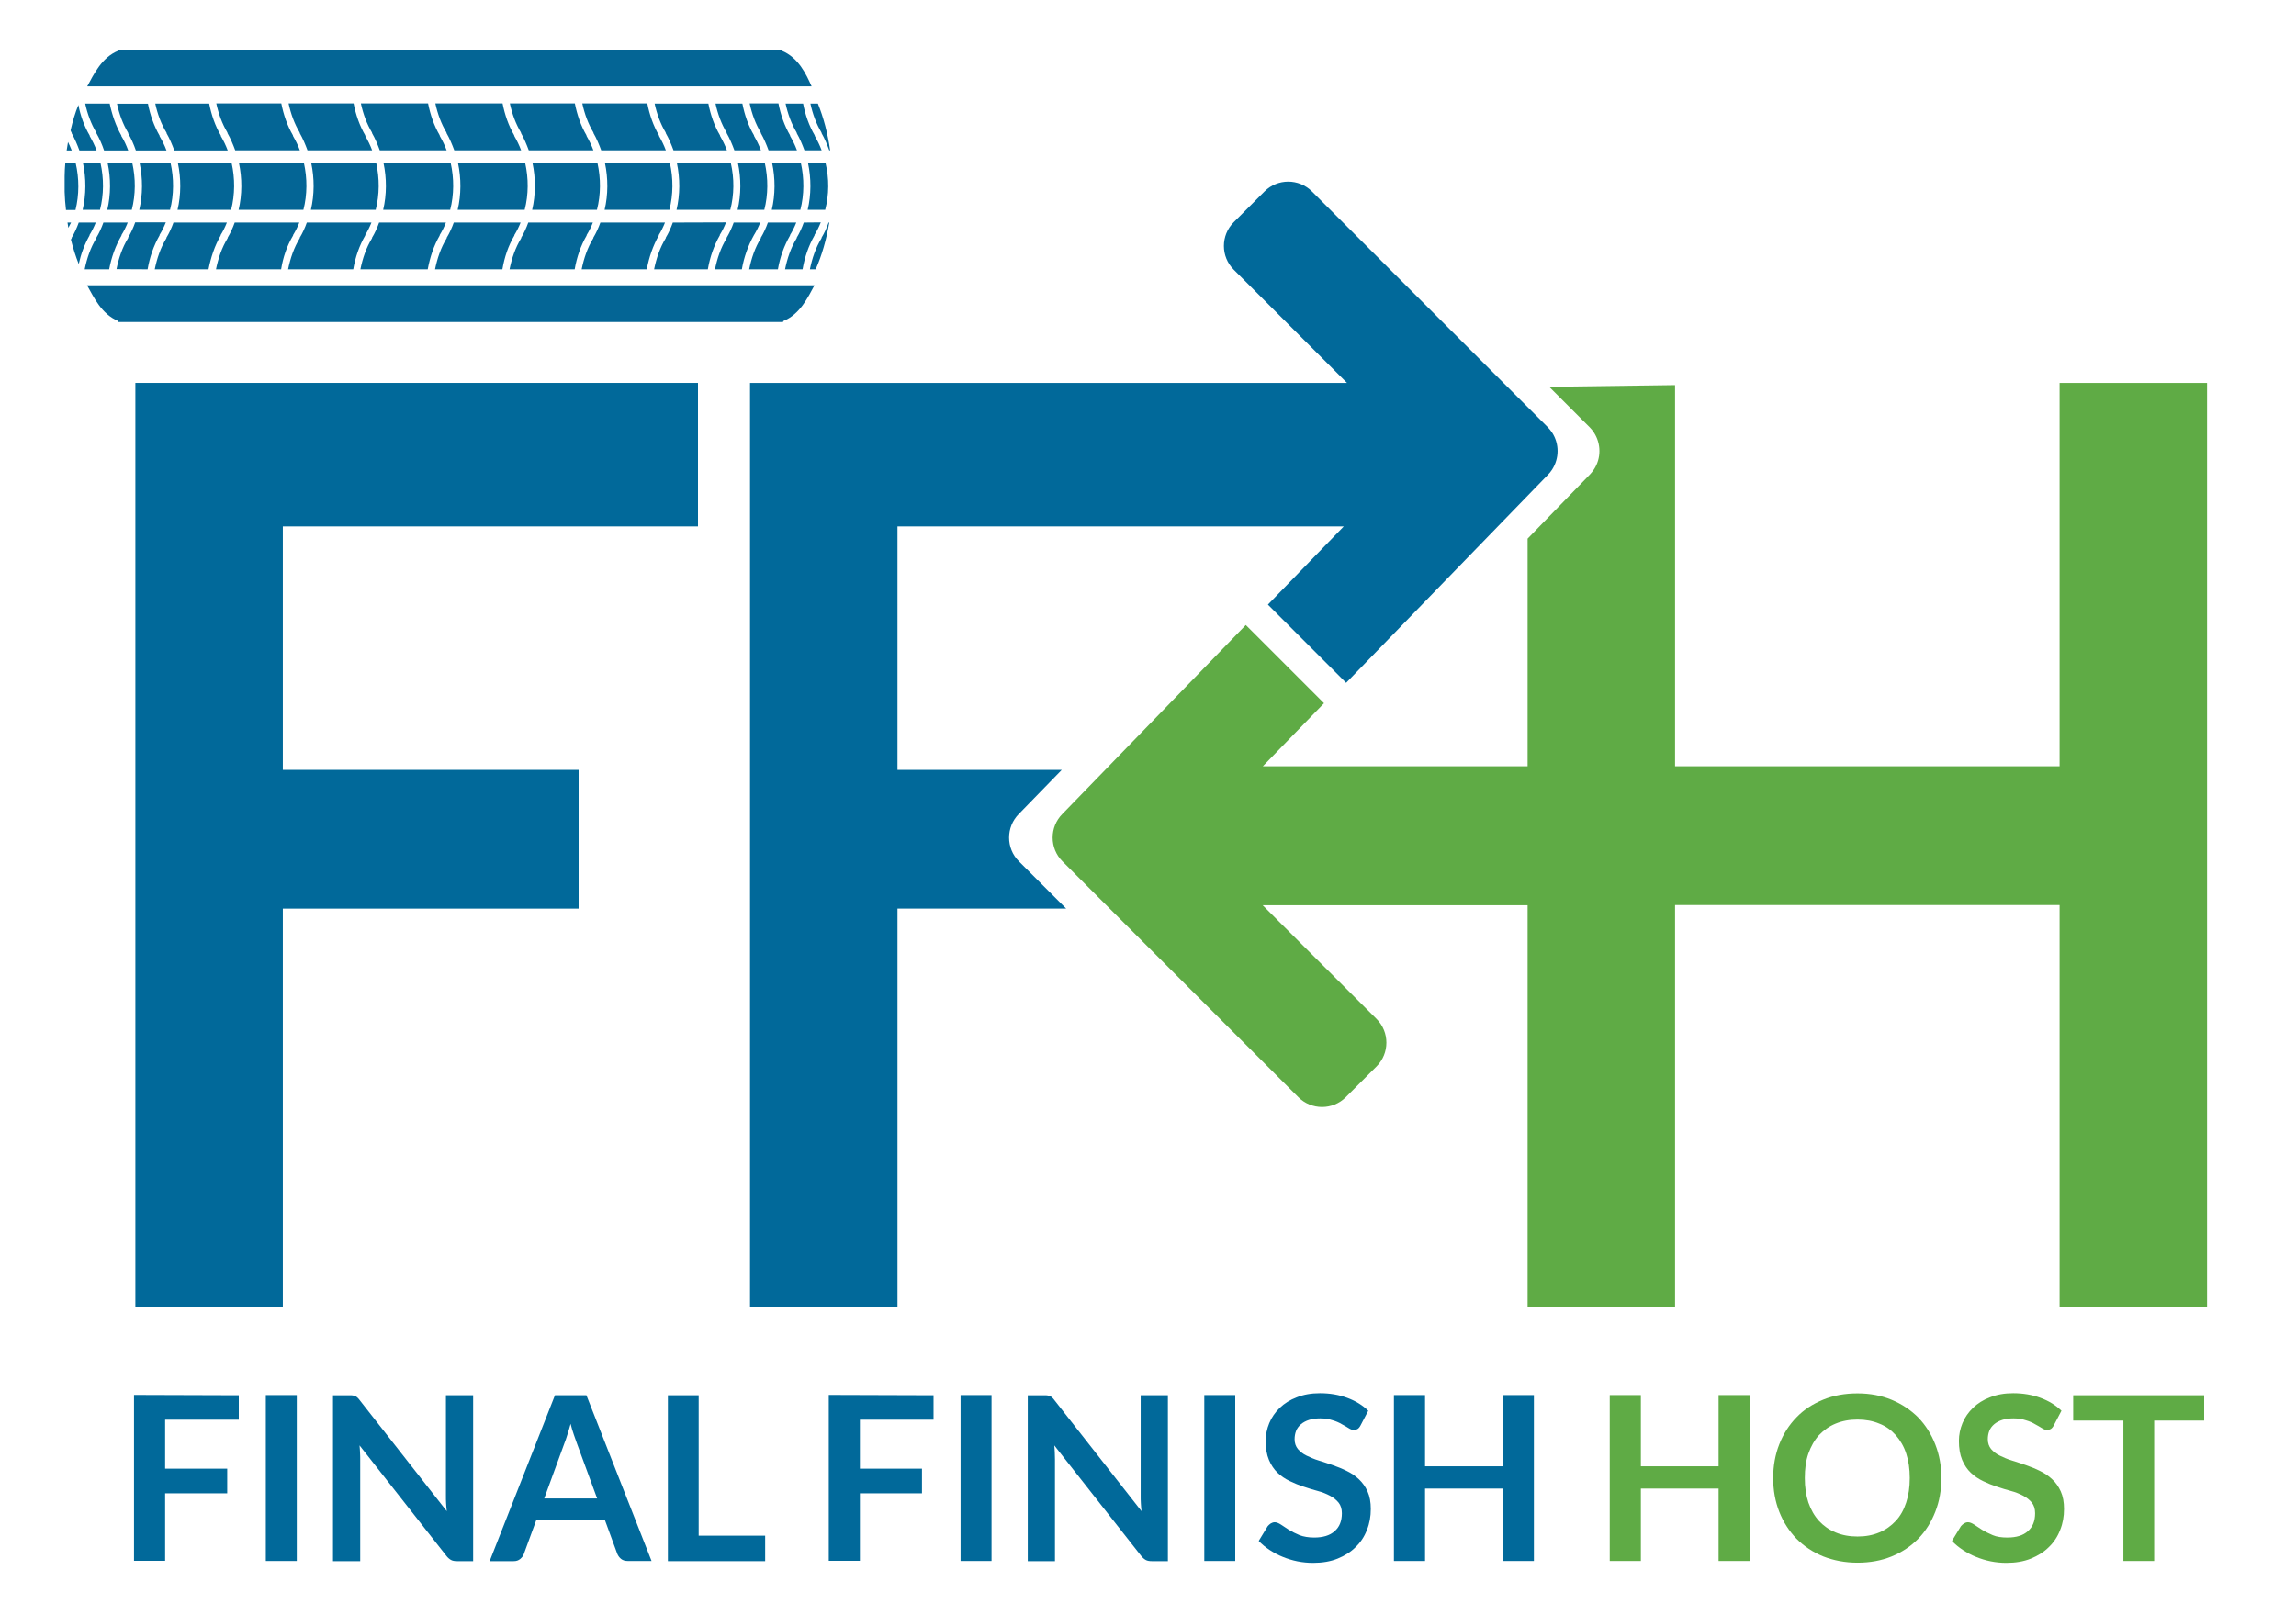 <?xml version="1.0" encoding="utf-8"?>
<!-- Generator: Adobe Illustrator 24.0.1, SVG Export Plug-In . SVG Version: 6.00 Build 0)  -->
<svg version="1.1" id="Layer_1" xmlns="http://www.w3.org/2000/svg" xmlns:xlink="http://www.w3.org/1999/xlink" x="0px" y="0px"
	 viewBox="0 0 135 95" style="enable-background:new 0 0 135 95;" xml:space="preserve">
<style type="text/css">
	.st0{fill:#01699A;}
	.st1{fill:#5FAB45;}
	.st2{fill:#046595;}
</style>
<g>
	<polygon class="st0" points="7.96,76.85 16.63,76.85 16.63,53.44 34.02,53.44 34.02,45.28 16.63,45.28 16.63,30.96 41.04,30.96 
		41.04,22.52 7.96,22.52 	"/>
	<path class="st1" d="M121.1,22.52v22.55H98.49V22.65l-7.4,0.1l2.38,2.38c0.09,0.09,0.18,0.2,0.25,0.31c0.43,0.66,0.43,1.52,0,2.17
		c-0.07,0.11-0.16,0.21-0.25,0.31l0,0l-3.65,3.76v13.39H74.25l3.6-3.71l-4.6-4.6L62.47,47.87c-0.77,0.77-0.77,2.02,0,2.79l1.81,1.81
		l0,0l12.06,12.06c0.77,0.77,2.02,0.77,2.79,0l1.81-1.81c0.77-0.77,0.77-2.02,0-2.79l-6.7-6.69h15.58v23.62h8.67V53.23h22.61v23.62
		h8.67V22.52H121.1z"/>
	<path class="st0" d="M91.26,25.44c-0.07-0.11-0.16-0.21-0.25-0.31L77.14,11.26c-0.77-0.77-2.02-0.77-2.79,0l-1.81,1.81
		c-0.77,0.77-0.77,2.02,0,2.79l6.66,6.66H44.1v54.33h8.67V53.44h9.92l-0.97-0.97l0,0l-1.81-1.81c-0.77-0.77-0.77-2.02,0-2.79
		l2.52-2.59h-9.66V30.96h26.24l-4.46,4.6l4.6,4.6l11.86-12.23l0,0c0.09-0.09,0.18-0.2,0.25-0.31C91.69,26.95,91.69,26.1,91.26,25.44
		z"/>
	<path class="st0" d="M14.04,82.06v1.44H9.71v2.88h3.65v1.45H9.71v3.97H7.88v-9.76L14.04,82.06L14.04,82.06z"/>
	<path class="st0" d="M17.45,91.81h-1.82v-9.76h1.82V91.81z"/>
	<path class="st0" d="M20.74,82.07c0.05,0.01,0.1,0.02,0.15,0.04c0.04,0.02,0.09,0.05,0.13,0.09c0.04,0.04,0.09,0.09,0.13,0.15
		l5.12,6.53c-0.02-0.16-0.03-0.31-0.04-0.47s-0.01-0.29-0.01-0.42v-5.93h1.6v9.76h-0.94c-0.15,0-0.27-0.02-0.36-0.07
		c-0.09-0.05-0.19-0.13-0.28-0.25l-5.1-6.49c0.01,0.15,0.03,0.29,0.03,0.43c0.01,0.14,0.01,0.27,0.01,0.39v5.99h-1.6v-9.76h0.95
		C20.62,82.06,20.69,82.06,20.74,82.07z"/>
	<path class="st0" d="M38.31,91.81h-1.4c-0.16,0-0.29-0.04-0.39-0.12s-0.17-0.18-0.22-0.29l-0.73-1.99h-4.04L30.8,91.4
		c-0.03,0.11-0.11,0.2-0.21,0.29c-0.11,0.09-0.23,0.13-0.39,0.13h-1.41l3.84-9.76h1.85L38.31,91.81z M32,88.13h3.11l-1.19-3.24
		c-0.05-0.15-0.11-0.31-0.18-0.51c-0.07-0.19-0.13-0.41-0.19-0.64c-0.06,0.23-0.13,0.45-0.19,0.64c-0.06,0.2-0.12,0.37-0.18,0.52
		L32,88.13z"/>
	<path class="st0" d="M41.08,90.32h3.91v1.5h-5.72v-9.76h1.81V90.32z"/>
	<path class="st0" d="M54.89,82.06v1.44h-4.33v2.88h3.65v1.45h-3.65v3.97h-1.83v-9.76L54.89,82.06L54.89,82.06z"/>
	<path class="st0" d="M58.3,91.81h-1.82v-9.76h1.82V91.81z"/>
	<path class="st0" d="M61.59,82.07c0.05,0.01,0.1,0.02,0.15,0.04c0.04,0.02,0.09,0.05,0.13,0.09s0.09,0.09,0.13,0.15l5.12,6.53
		c-0.02-0.16-0.03-0.31-0.04-0.47c-0.01-0.15-0.01-0.29-0.01-0.42v-5.93h1.6v9.76h-0.94c-0.15,0-0.27-0.02-0.36-0.07
		s-0.19-0.13-0.28-0.25l-5.1-6.49c0.01,0.15,0.03,0.29,0.03,0.43s0.01,0.27,0.01,0.39v5.99h-1.6v-9.76h0.95
		C61.47,82.06,61.54,82.06,61.59,82.07z"/>
	<path class="st0" d="M72.63,91.81h-1.82v-9.76h1.82V91.81z"/>
	<path class="st0" d="M80,83.83c-0.05,0.1-0.11,0.17-0.17,0.21c-0.07,0.04-0.15,0.06-0.23,0.06c-0.09,0-0.19-0.03-0.31-0.11
		c-0.11-0.07-0.25-0.15-0.4-0.23c-0.15-0.09-0.33-0.17-0.54-0.23c-0.21-0.07-0.45-0.11-0.72-0.11c-0.25,0-0.47,0.03-0.66,0.09
		c-0.19,0.06-0.35,0.15-0.47,0.25c-0.13,0.11-0.23,0.24-0.29,0.39c-0.06,0.15-0.09,0.32-0.09,0.5c0,0.23,0.07,0.42,0.19,0.57
		c0.13,0.15,0.3,0.29,0.51,0.39s0.45,0.21,0.72,0.29s0.55,0.18,0.82,0.27c0.28,0.1,0.56,0.21,0.82,0.34
		c0.27,0.13,0.51,0.29,0.72,0.49s0.38,0.43,0.51,0.72c0.13,0.29,0.19,0.62,0.19,1.03c0,0.44-0.07,0.85-0.23,1.24
		c-0.15,0.39-0.37,0.72-0.66,1c-0.29,0.29-0.64,0.51-1.06,0.68s-0.9,0.25-1.44,0.25c-0.31,0-0.62-0.03-0.92-0.09
		s-0.59-0.15-0.86-0.26c-0.28-0.11-0.53-0.25-0.78-0.41c-0.24-0.16-0.45-0.33-0.64-0.53l0.53-0.87c0.05-0.06,0.11-0.11,0.18-0.16
		c0.07-0.04,0.15-0.07,0.23-0.07c0.11,0,0.23,0.05,0.37,0.14s0.29,0.19,0.47,0.31c0.18,0.11,0.39,0.21,0.62,0.31
		c0.24,0.09,0.53,0.14,0.86,0.14c0.52,0,0.92-0.12,1.2-0.37c0.29-0.25,0.43-0.6,0.43-1.06c0-0.26-0.07-0.47-0.19-0.62
		c-0.13-0.16-0.3-0.3-0.51-0.41c-0.21-0.11-0.45-0.21-0.72-0.28c-0.27-0.07-0.55-0.16-0.82-0.25c-0.28-0.09-0.55-0.2-0.82-0.33
		c-0.27-0.13-0.51-0.29-0.72-0.49s-0.38-0.45-0.51-0.76c-0.13-0.31-0.19-0.68-0.19-1.12c0-0.35,0.07-0.7,0.21-1.04
		c0.14-0.34,0.35-0.64,0.62-0.9c0.27-0.26,0.6-0.47,1-0.62c0.4-0.16,0.85-0.24,1.36-0.24c0.58,0,1.11,0.09,1.6,0.27
		c0.49,0.18,0.9,0.43,1.24,0.76L80,83.83z"/>
	<path class="st0" d="M90.19,91.81h-1.83v-4.26h-4.57v4.26h-1.83v-9.76h1.83v4.19h4.57v-4.19h1.83V91.81z"/>
	<path class="st1" d="M102.88,91.81h-1.83v-4.26h-4.57v4.26h-1.83v-9.76h1.83v4.19h4.57v-4.19h1.83V91.81z"/>
	<path class="st1" d="M114.15,86.93c0,0.72-0.12,1.38-0.36,1.99c-0.24,0.61-0.57,1.14-1,1.58s-0.95,0.79-1.56,1.04
		s-1.28,0.37-2.01,0.37s-1.41-0.13-2.02-0.37c-0.61-0.25-1.13-0.6-1.57-1.04c-0.43-0.45-0.77-0.97-1.01-1.58s-0.36-1.27-0.36-1.99
		c0-0.72,0.12-1.38,0.36-1.99c0.24-0.61,0.58-1.14,1.01-1.58c0.43-0.45,0.96-0.79,1.57-1.04c0.61-0.25,1.28-0.37,2.02-0.37
		s1.41,0.13,2.01,0.38c0.6,0.25,1.12,0.6,1.56,1.04c0.43,0.45,0.76,0.97,1,1.58C114.03,85.56,114.15,86.22,114.15,86.93z
		 M112.29,86.93c0-0.54-0.07-1.02-0.21-1.44c-0.14-0.43-0.35-0.78-0.61-1.08c-0.27-0.3-0.58-0.53-0.97-0.68
		c-0.38-0.16-0.81-0.24-1.28-0.24c-0.48,0-0.9,0.08-1.29,0.24c-0.39,0.16-0.7,0.39-0.98,0.68c-0.27,0.3-0.47,0.66-0.62,1.08
		c-0.15,0.43-0.21,0.9-0.21,1.44s0.07,1.02,0.21,1.44c0.15,0.43,0.35,0.78,0.62,1.08c0.27,0.29,0.59,0.52,0.98,0.68
		c0.38,0.16,0.81,0.24,1.29,0.24c0.48,0,0.9-0.08,1.28-0.24c0.38-0.16,0.7-0.39,0.97-0.68c0.27-0.29,0.47-0.65,0.61-1.08
		C112.22,87.95,112.29,87.47,112.29,86.93z"/>
	<path class="st1" d="M120.76,83.83c-0.05,0.1-0.11,0.17-0.17,0.21c-0.07,0.04-0.15,0.06-0.23,0.06c-0.09,0-0.19-0.03-0.31-0.11
		c-0.11-0.07-0.25-0.15-0.4-0.23c-0.15-0.09-0.33-0.17-0.54-0.23c-0.21-0.07-0.45-0.11-0.72-0.11c-0.25,0-0.47,0.03-0.66,0.09
		c-0.19,0.06-0.35,0.15-0.47,0.25c-0.13,0.11-0.23,0.24-0.29,0.39c-0.06,0.15-0.09,0.32-0.09,0.5c0,0.23,0.07,0.42,0.19,0.57
		c0.13,0.15,0.3,0.29,0.51,0.39s0.45,0.21,0.72,0.29s0.55,0.18,0.82,0.27c0.28,0.1,0.56,0.21,0.82,0.34
		c0.27,0.13,0.51,0.29,0.72,0.49c0.21,0.19,0.38,0.43,0.51,0.72c0.13,0.29,0.19,0.62,0.19,1.03c0,0.44-0.07,0.85-0.23,1.24
		c-0.15,0.39-0.37,0.72-0.66,1c-0.29,0.29-0.64,0.51-1.06,0.68c-0.42,0.17-0.9,0.25-1.44,0.25c-0.31,0-0.62-0.03-0.92-0.09
		c-0.3-0.06-0.59-0.15-0.86-0.26c-0.28-0.11-0.53-0.25-0.78-0.41c-0.24-0.16-0.45-0.33-0.64-0.53l0.53-0.87
		c0.05-0.06,0.11-0.11,0.18-0.16c0.07-0.04,0.15-0.07,0.23-0.07c0.11,0,0.23,0.05,0.37,0.14c0.13,0.09,0.29,0.19,0.47,0.31
		c0.18,0.11,0.39,0.21,0.62,0.31s0.53,0.14,0.86,0.14c0.52,0,0.92-0.12,1.2-0.37c0.29-0.25,0.43-0.6,0.43-1.06
		c0-0.26-0.07-0.47-0.19-0.62c-0.13-0.16-0.3-0.3-0.51-0.41c-0.21-0.11-0.45-0.21-0.72-0.28c-0.27-0.07-0.55-0.16-0.82-0.25
		c-0.28-0.09-0.55-0.2-0.82-0.33c-0.27-0.13-0.51-0.29-0.72-0.49c-0.21-0.2-0.38-0.45-0.51-0.76c-0.13-0.31-0.19-0.68-0.19-1.12
		c0-0.35,0.07-0.7,0.21-1.04c0.14-0.34,0.35-0.64,0.62-0.9c0.27-0.26,0.6-0.47,1-0.62c0.4-0.16,0.85-0.24,1.36-0.24
		c0.58,0,1.11,0.09,1.6,0.27c0.49,0.18,0.9,0.43,1.24,0.76L120.76,83.83z"/>
	<path class="st1" d="M129.6,82.06v1.49h-2.94v8.26h-1.81v-8.26h-2.95v-1.49L129.6,82.06L129.6,82.06z"/>
	<path class="st2" d="M26.47,12.34c0.23-0.9,0.23-1.85,0.03-2.75h-3.95c0.19,0.9,0.19,1.85-0.02,2.75H26.47z"/>
	<path class="st2" d="M21.22,6.09c0.13,0.6,0.34,1.19,0.66,1.72c-0.01,0-0.01,0.01-0.01,0.01c0.19,0.33,0.33,0.67,0.46,1.02h3.93
		c-0.11-0.3-0.25-0.58-0.41-0.86c0.01,0,0.01-0.01,0.01-0.01c-0.34-0.58-0.56-1.23-0.69-1.89H21.22z"/>
	<path class="st2" d="M22.09,12.34c0.23-0.9,0.23-1.85,0.03-2.75h-3.82c0.19,0.9,0.19,1.85-0.02,2.75H22.09z"/>
	<path class="st2" d="M25.6,6.09c0.13,0.6,0.34,1.19,0.66,1.72c-0.01,0-0.01,0.01-0.01,0.01c0.19,0.33,0.33,0.67,0.46,1.02h3.93
		c-0.11-0.3-0.25-0.58-0.41-0.86c0.01,0,0.01-0.01,0.01-0.01c-0.34-0.58-0.56-1.23-0.69-1.89H25.6z"/>
	<path class="st2" d="M29.98,6.09c0.13,0.6,0.34,1.19,0.66,1.72c-0.01,0-0.01,0.01-0.01,0.01c0.19,0.33,0.33,0.67,0.46,1.02h3.8
		c-0.11-0.3-0.25-0.58-0.41-0.86c0.01,0,0.01-0.01,0.01-0.01c-0.34-0.58-0.56-1.23-0.69-1.89H29.98z"/>
	<path class="st2" d="M35.1,12.34c0.23-0.9,0.23-1.85,0.03-2.75h-3.82c0.19,0.9,0.19,1.85-0.02,2.75H35.1z"/>
	<path class="st2" d="M16.97,6.09c0.13,0.6,0.34,1.19,0.66,1.72c-0.01,0-0.01,0.01-0.01,0.01c0.19,0.33,0.33,0.67,0.46,1.02h3.8
		c-0.11-0.3-0.25-0.58-0.41-0.86c0.01,0,0.01-0.01,0.01-0.01c-0.34-0.58-0.56-1.23-0.69-1.89H16.97z"/>
	<path class="st2" d="M30.85,12.34c0.23-0.9,0.23-1.85,0.03-2.75h-3.95c0.19,0.9,0.19,1.85-0.02,2.75H30.85z"/>
	<path class="st2" d="M9.13,6.09C9.26,6.7,9.47,7.28,9.8,7.82c-0.01,0-0.01,0.01-0.01,0.01c0.19,0.33,0.33,0.67,0.46,1.02h3.14
		c-0.11-0.3-0.25-0.58-0.41-0.86c0.01,0,0.01-0.01,0.01-0.01c-0.34-0.58-0.56-1.23-0.69-1.89H9.13z"/>
	<path class="st2" d="M12.98,13.84c-0.01,0-0.01-0.01-0.01-0.01c0.15-0.24,0.27-0.49,0.37-0.74H10.2c-0.11,0.31-0.25,0.62-0.42,0.9
		c0.01,0,0.01,0.01,0.01,0.01c-0.35,0.57-0.56,1.2-0.69,1.84h3.16C12.4,15.14,12.62,14.46,12.98,13.84z"/>
	<path class="st2" d="M21.48,13.84c-0.01,0-0.01-0.01-0.01-0.01c0.15-0.24,0.27-0.49,0.37-0.74h-3.8c-0.11,0.31-0.25,0.62-0.42,0.9
		c0.01,0,0.01,0.01,0.01,0.01c-0.35,0.57-0.56,1.2-0.69,1.84h3.83C20.89,15.14,21.12,14.46,21.48,13.84z"/>
	<path class="st2" d="M17.24,13.84c-0.01,0-0.01-0.01-0.01-0.01c0.15-0.24,0.27-0.49,0.37-0.74h-3.8c-0.11,0.31-0.25,0.62-0.42,0.9
		c0.01,0,0.01,0.01,0.01,0.01c-0.35,0.57-0.56,1.2-0.69,1.84h3.83C16.64,15.14,16.87,14.46,17.24,13.84z"/>
	<path class="st2" d="M25.86,13.84c-0.01,0-0.01-0.01-0.01-0.01c0.15-0.24,0.27-0.49,0.37-0.74h-3.93c-0.11,0.31-0.25,0.62-0.42,0.9
		c0.01,0,0.01,0.01,0.01,0.01c-0.35,0.57-0.56,1.2-0.69,1.84h3.96C25.28,15.14,25.5,14.46,25.86,13.84z"/>
	<path class="st2" d="M10,12.34c0.23-0.9,0.23-1.85,0.03-2.75H8.21c0.19,0.9,0.19,1.85-0.02,2.75H10z"/>
	<path class="st2" d="M12.72,6.09c0.13,0.6,0.34,1.19,0.66,1.72c-0.01,0-0.01,0.01-0.01,0.01c0.19,0.33,0.33,0.67,0.46,1.02h3.8
		c-0.11-0.3-0.25-0.58-0.41-0.86c0.01,0,0.01-0.01,0.01-0.01c-0.34-0.58-0.56-1.23-0.69-1.89H12.72z"/>
	<path class="st2" d="M17.84,12.34c0.23-0.9,0.23-1.85,0.03-2.75h-3.82c0.19,0.9,0.19,1.85-0.02,2.75H17.84z"/>
	<path class="st2" d="M34.24,6.09c0.13,0.6,0.34,1.19,0.66,1.72c-0.01,0-0.01,0.01-0.01,0.01c0.19,0.33,0.33,0.67,0.46,1.02h3.8
		c-0.11-0.3-0.25-0.58-0.41-0.86c0.01,0,0.01-0.01,0.01-0.01c-0.34-0.58-0.56-1.23-0.69-1.89H34.24z"/>
	<path class="st2" d="M47.22,6.09h-1.03c0.13,0.6,0.34,1.19,0.66,1.72c-0.01,0-0.01,0.01-0.01,0.01c0.19,0.33,0.33,0.67,0.46,1.02
		h1.01c-0.11-0.3-0.25-0.58-0.41-0.86c0.01,0,0.01-0.01,0.01-0.01C47.57,7.4,47.35,6.75,47.22,6.09z"/>
	<path class="st2" d="M30.25,13.84c-0.01,0-0.01-0.01-0.01-0.01c0.15-0.24,0.27-0.49,0.37-0.74h-3.93c-0.11,0.31-0.25,0.62-0.42,0.9
		c0.01,0,0.01,0.01,0.01,0.01c-0.35,0.57-0.56,1.2-0.69,1.84h3.96C29.66,15.14,29.88,14.46,30.25,13.84z"/>
	<path class="st2" d="M47.26,13.09c-0.11,0.31-0.25,0.62-0.42,0.9c0.01,0,0.01,0.01,0.01,0.01c-0.35,0.57-0.56,1.2-0.69,1.84h1.03
		c0.12-0.7,0.35-1.38,0.71-2.01c-0.01,0-0.01-0.01-0.01-0.01c0.15-0.24,0.27-0.49,0.37-0.74L47.26,13.09L47.26,13.09z"/>
	<path class="st2" d="M47.06,12.34c0.23-0.9,0.23-1.85,0.03-2.75H45.4c0.19,0.9,0.19,1.85-0.02,2.75H47.06z"/>
	<path class="st2" d="M48.54,9.59h-1.03c0.19,0.9,0.19,1.85-0.02,2.75h1.03C48.75,11.45,48.76,10.5,48.54,9.59z"/>
	<path class="st2" d="M4.45,9.59H3.84C3.82,9.84,3.8,10.1,3.8,10.36v0.92c0.01,0.37,0.04,0.72,0.08,1.07h0.56
		C4.66,11.45,4.66,10.5,4.45,9.59z"/>
	<path class="st2" d="M41.65,6.09h-3.16c0.13,0.6,0.34,1.19,0.66,1.72c-0.01,0-0.01,0.01-0.01,0.01c0.19,0.33,0.33,0.67,0.46,1.02
		h3.14c-0.11-0.3-0.25-0.58-0.41-0.86c0.01,0,0.01-0.01,0.01-0.01C42,7.4,41.78,6.75,41.65,6.09z"/>
	<path class="st2" d="M7.75,12.34c0.23-0.9,0.23-1.85,0.03-2.75H6.33c0.19,0.9,0.19,1.85-0.02,2.75H7.75z"/>
	<path class="st2" d="M7.99,8.85h1.8C9.68,8.55,9.54,8.27,9.38,8c0.01,0,0.01-0.01,0.01-0.01C9.05,7.4,8.83,6.76,8.7,6.1H6.88
		c0.13,0.6,0.34,1.19,0.66,1.72c-0.01,0-0.01,0.01-0.01,0.01C7.72,8.16,7.87,8.5,7.99,8.85z"/>
	<path class="st2" d="M8.68,15.84c0.12-0.7,0.35-1.38,0.71-2.01c-0.01,0-0.01-0.01-0.01-0.01c0.15-0.24,0.27-0.49,0.37-0.74h-1.8
		c-0.11,0.31-0.25,0.62-0.42,0.9c0.01,0,0.01,0.01,0.01,0.01c-0.35,0.57-0.56,1.2-0.69,1.84L8.68,15.84L8.68,15.84z"/>
	<path class="st2" d="M39.36,12.34c0.23-0.9,0.23-1.85,0.03-2.75h-3.82c0.19,0.9,0.19,1.85-0.02,2.75H39.36z"/>
	<path class="st2" d="M44.94,12.34c0.23-0.9,0.23-1.85,0.03-2.75h-1.58c0.19,0.9,0.19,1.85-0.02,2.75H44.94z"/>
	<path class="st2" d="M44.08,6.09c0.13,0.6,0.34,1.19,0.66,1.72c-0.01,0-0.01,0.01-0.01,0.01c0.19,0.33,0.33,0.67,0.46,1.02h1.67
		c-0.11-0.3-0.25-0.58-0.41-0.86c0.01,0,0.01-0.01,0.01-0.01c-0.34-0.58-0.56-1.23-0.69-1.89H44.08z"/>
	<path class="st2" d="M39.56,13.09c-0.11,0.31-0.25,0.62-0.42,0.9c0.01,0,0.01,0.01,0.01,0.01c-0.35,0.57-0.56,1.2-0.69,1.84h3.16
		c0.12-0.7,0.35-1.38,0.71-2.01c-0.01,0-0.01-0.01-0.01-0.01c0.15-0.24,0.27-0.49,0.37-0.74L39.56,13.09L39.56,13.09z"/>
	<path class="st2" d="M42.07,6.09c0.13,0.6,0.34,1.19,0.66,1.72c-0.01,0-0.01,0.01-0.01,0.01c0.19,0.33,0.33,0.67,0.46,1.02h1.56
		c-0.11-0.3-0.25-0.58-0.41-0.86c0.01,0,0.01-0.01,0.01-0.01C44,7.4,43.78,6.75,43.65,6.09H42.07z"/>
	<path class="st2" d="M13.59,12.34c0.23-0.9,0.23-1.85,0.03-2.75h-3.16c0.19,0.9,0.19,1.85-0.02,2.75H13.59z"/>
	<path class="st2" d="M44.33,13.83c0.15-0.24,0.27-0.49,0.37-0.74h-1.56c-0.11,0.31-0.25,0.62-0.42,0.9c0.01,0,0.01,0.01,0.01,0.01
		c-0.35,0.57-0.56,1.2-0.69,1.84h1.58C43.74,15.14,43.98,14.46,44.33,13.83C44.33,13.83,44.33,13.83,44.33,13.83z"/>
	<path class="st2" d="M46.46,13.84c-0.01,0-0.01-0.01-0.01-0.01c0.15-0.24,0.27-0.49,0.37-0.74h-1.67c-0.11,0.31-0.25,0.62-0.42,0.9
		c0.01,0,0.01,0.01,0.01,0.01c-0.35,0.57-0.56,1.2-0.69,1.84h1.69C45.86,15.14,46.1,14.46,46.46,13.84z"/>
	<path class="st2" d="M48.72,13.09c-0.11,0.31-0.25,0.62-0.42,0.9c0.01,0,0.01,0.01,0.01,0.01c-0.35,0.57-0.56,1.2-0.69,1.84h0.34
		c0.36-0.81,0.63-1.74,0.8-2.75H48.72z"/>
	<path class="st2" d="M47.65,6.09c0.13,0.6,0.34,1.19,0.66,1.72c-0.01,0-0.01,0.01-0.01,0.01c0.19,0.33,0.33,0.67,0.46,1.02h0.05
		c-0.14-1-0.39-1.93-0.72-2.75C48.08,6.09,47.65,6.09,47.65,6.09z"/>
	<path class="st2" d="M42.97,9.59H39.8c0.19,0.9,0.19,1.85-0.02,2.75h3.16C43.17,11.45,43.18,10.5,42.97,9.59z"/>
	<path class="st2" d="M38.74,13.84c-0.01,0-0.01-0.01-0.01-0.01c0.15-0.24,0.27-0.49,0.37-0.74h-3.8c-0.11,0.31-0.25,0.62-0.42,0.9
		c0.01,0,0.01,0.01,0.01,0.01c-0.35,0.57-0.56,1.2-0.69,1.84h3.83C38.16,15.14,38.39,14.46,38.74,13.84z"/>
	<path class="st2" d="M5.26,13.83c0.15-0.24,0.27-0.49,0.37-0.74H4.63c-0.11,0.31-0.25,0.62-0.42,0.9c0.01,0,0.01,0.01,0.01,0.01
		c-0.02,0.03-0.03,0.06-0.05,0.09c0.13,0.51,0.28,0.99,0.46,1.44c0.13-0.59,0.34-1.16,0.64-1.69C5.27,13.83,5.27,13.83,5.26,13.83z"
		/>
	<path class="st2" d="M4.18,13.09H3.97C3.99,13.19,4,13.3,4.02,13.4C4.07,13.29,4.13,13.19,4.18,13.09z"/>
	<path class="st2" d="M34.5,13.84c-0.01,0-0.01-0.01-0.01-0.01c0.15-0.24,0.27-0.49,0.37-0.74h-3.8c-0.11,0.31-0.25,0.62-0.42,0.9
		c0.01,0,0.01,0.01,0.01,0.01c-0.35,0.57-0.56,1.2-0.69,1.84h3.83C33.91,15.14,34.14,14.46,34.5,13.84z"/>
	<path class="st2" d="M7.15,13.84c-0.01,0-0.01-0.01-0.01-0.01c0.15-0.24,0.27-0.49,0.37-0.74H6.08c-0.11,0.31-0.25,0.62-0.42,0.9
		c0.01,0,0.01,0.01,0.01,0.01c-0.35,0.57-0.56,1.2-0.69,1.84h1.44C6.55,15.14,6.79,14.46,7.15,13.84z"/>
	<path class="st2" d="M4.22,7.82c-0.01,0-0.01,0.01-0.01,0.01c0.19,0.33,0.33,0.67,0.46,1.02h1.01c-0.11-0.3-0.25-0.58-0.41-0.86
		c0.01,0,0.01-0.01,0.01-0.01C4.95,7.42,4.73,6.8,4.61,6.17c-0.19,0.47-0.34,0.97-0.46,1.5C4.17,7.72,4.19,7.77,4.22,7.82z"/>
	<path class="st2" d="M4,8.35c-0.03,0.17-0.05,0.33-0.08,0.5h0.3C4.15,8.68,4.08,8.51,4,8.35z"/>
	<path class="st2" d="M5.88,12.34c0.23-0.9,0.23-1.85,0.03-2.75H4.88c0.19,0.9,0.19,1.85-0.02,2.75H5.88z"/>
	<path class="st2" d="M45.96,2.98c-0.01-0.02-0.01-0.04-0.02-0.06h-0.17H45.6h-0.01h-1.28h-0.3h-0.15H42.3h-0.44h-1.89h-1.26h-0.45
		h-2.11h-0.45h-1.26h-0.45h-2.11h-0.45h-1.26h-0.45h-2.24h-0.45h-1.26h-0.45h-2.24h-0.45h-1.26h-0.45h-2.11h-0.45h-1.26h-0.45h-2.11
		h-0.45h-1.24h-1.89h-0.45H9.06H8.91h-0.3H7.34H7.32H7.15H6.98C6.97,2.94,6.97,2.96,6.96,2.98c-0.98,0.39-1.45,1.4-1.83,2.1h0.69
		h0.55h0.38h0.02h0.51h0.39H8.6h0.38h0.41H9.5h1.47h0.41h1.21h1.96h0.41h1.46h0.41h1.96h0.41h1.46h0.41h1.96h0.41h1.59h0.41h1.96
		h0.41h1.59h0.41h1.96h0.41h1.46h0.41h1.96h0.41h1.46h0.41h1.96h1.21h0.41h1.47h0.11h0.41h0.38h0.94h0.39h0.51h0.02h0.38h0.55h0.41
		h0.09h0.19C47.41,4.38,46.95,3.38,45.96,2.98z"/>
	<path class="st2" d="M6.95,18.88c0.01,0.02,0.01,0.04,0.02,0.06h0.17h0.18h0.01h1.28h0.3h0.15h1.56h0.45h1.89h1.26h0.45h2.11h0.45
		h1.26h0.45H21h0.45h1.26h0.45h2.24h0.45h1.26h0.45h2.24h0.45h1.26h0.45h2.11h0.45h1.26h0.45h2.11h0.45h1.26h1.89h0.45h1.56h0.15
		h0.3h1.28h0.01h0.18h0.17c0.01-0.02,0.01-0.04,0.02-0.06c0.98-0.39,1.45-1.4,1.83-2.1h-0.69h-0.55h-0.39h-0.02h-0.51h-0.39h-0.94
		h-0.38h-0.41h-0.11h-1.47h-0.41h-1.21h-1.96h-0.41H36.5h-0.41h-1.96h-0.41h-1.46h-0.44h-1.96h-0.41h-1.59h-0.43h-1.96h-0.41h-1.59
		h-0.41H21.1h-0.41h-1.46h-0.41h-1.96h-0.41H15h-0.41h-1.96h-1.21H11H9.53H9.42H9.01H8.63H7.69H7.3H6.79H6.77H6.39H5.81H5.4H5.31
		H5.12C5.51,17.47,5.97,18.48,6.95,18.88z"/>
	<path class="st2" d="M5.01,6.09c0.13,0.6,0.34,1.19,0.66,1.72c-0.01,0-0.01,0.01-0.01,0.01C5.85,8.15,6,8.49,6.12,8.85h1.42
		C7.43,8.55,7.3,8.26,7.13,7.99c0.01,0,0.01-0.01,0.01-0.01C6.81,7.4,6.59,6.75,6.45,6.09H5.01z"/>
</g>
</svg>
